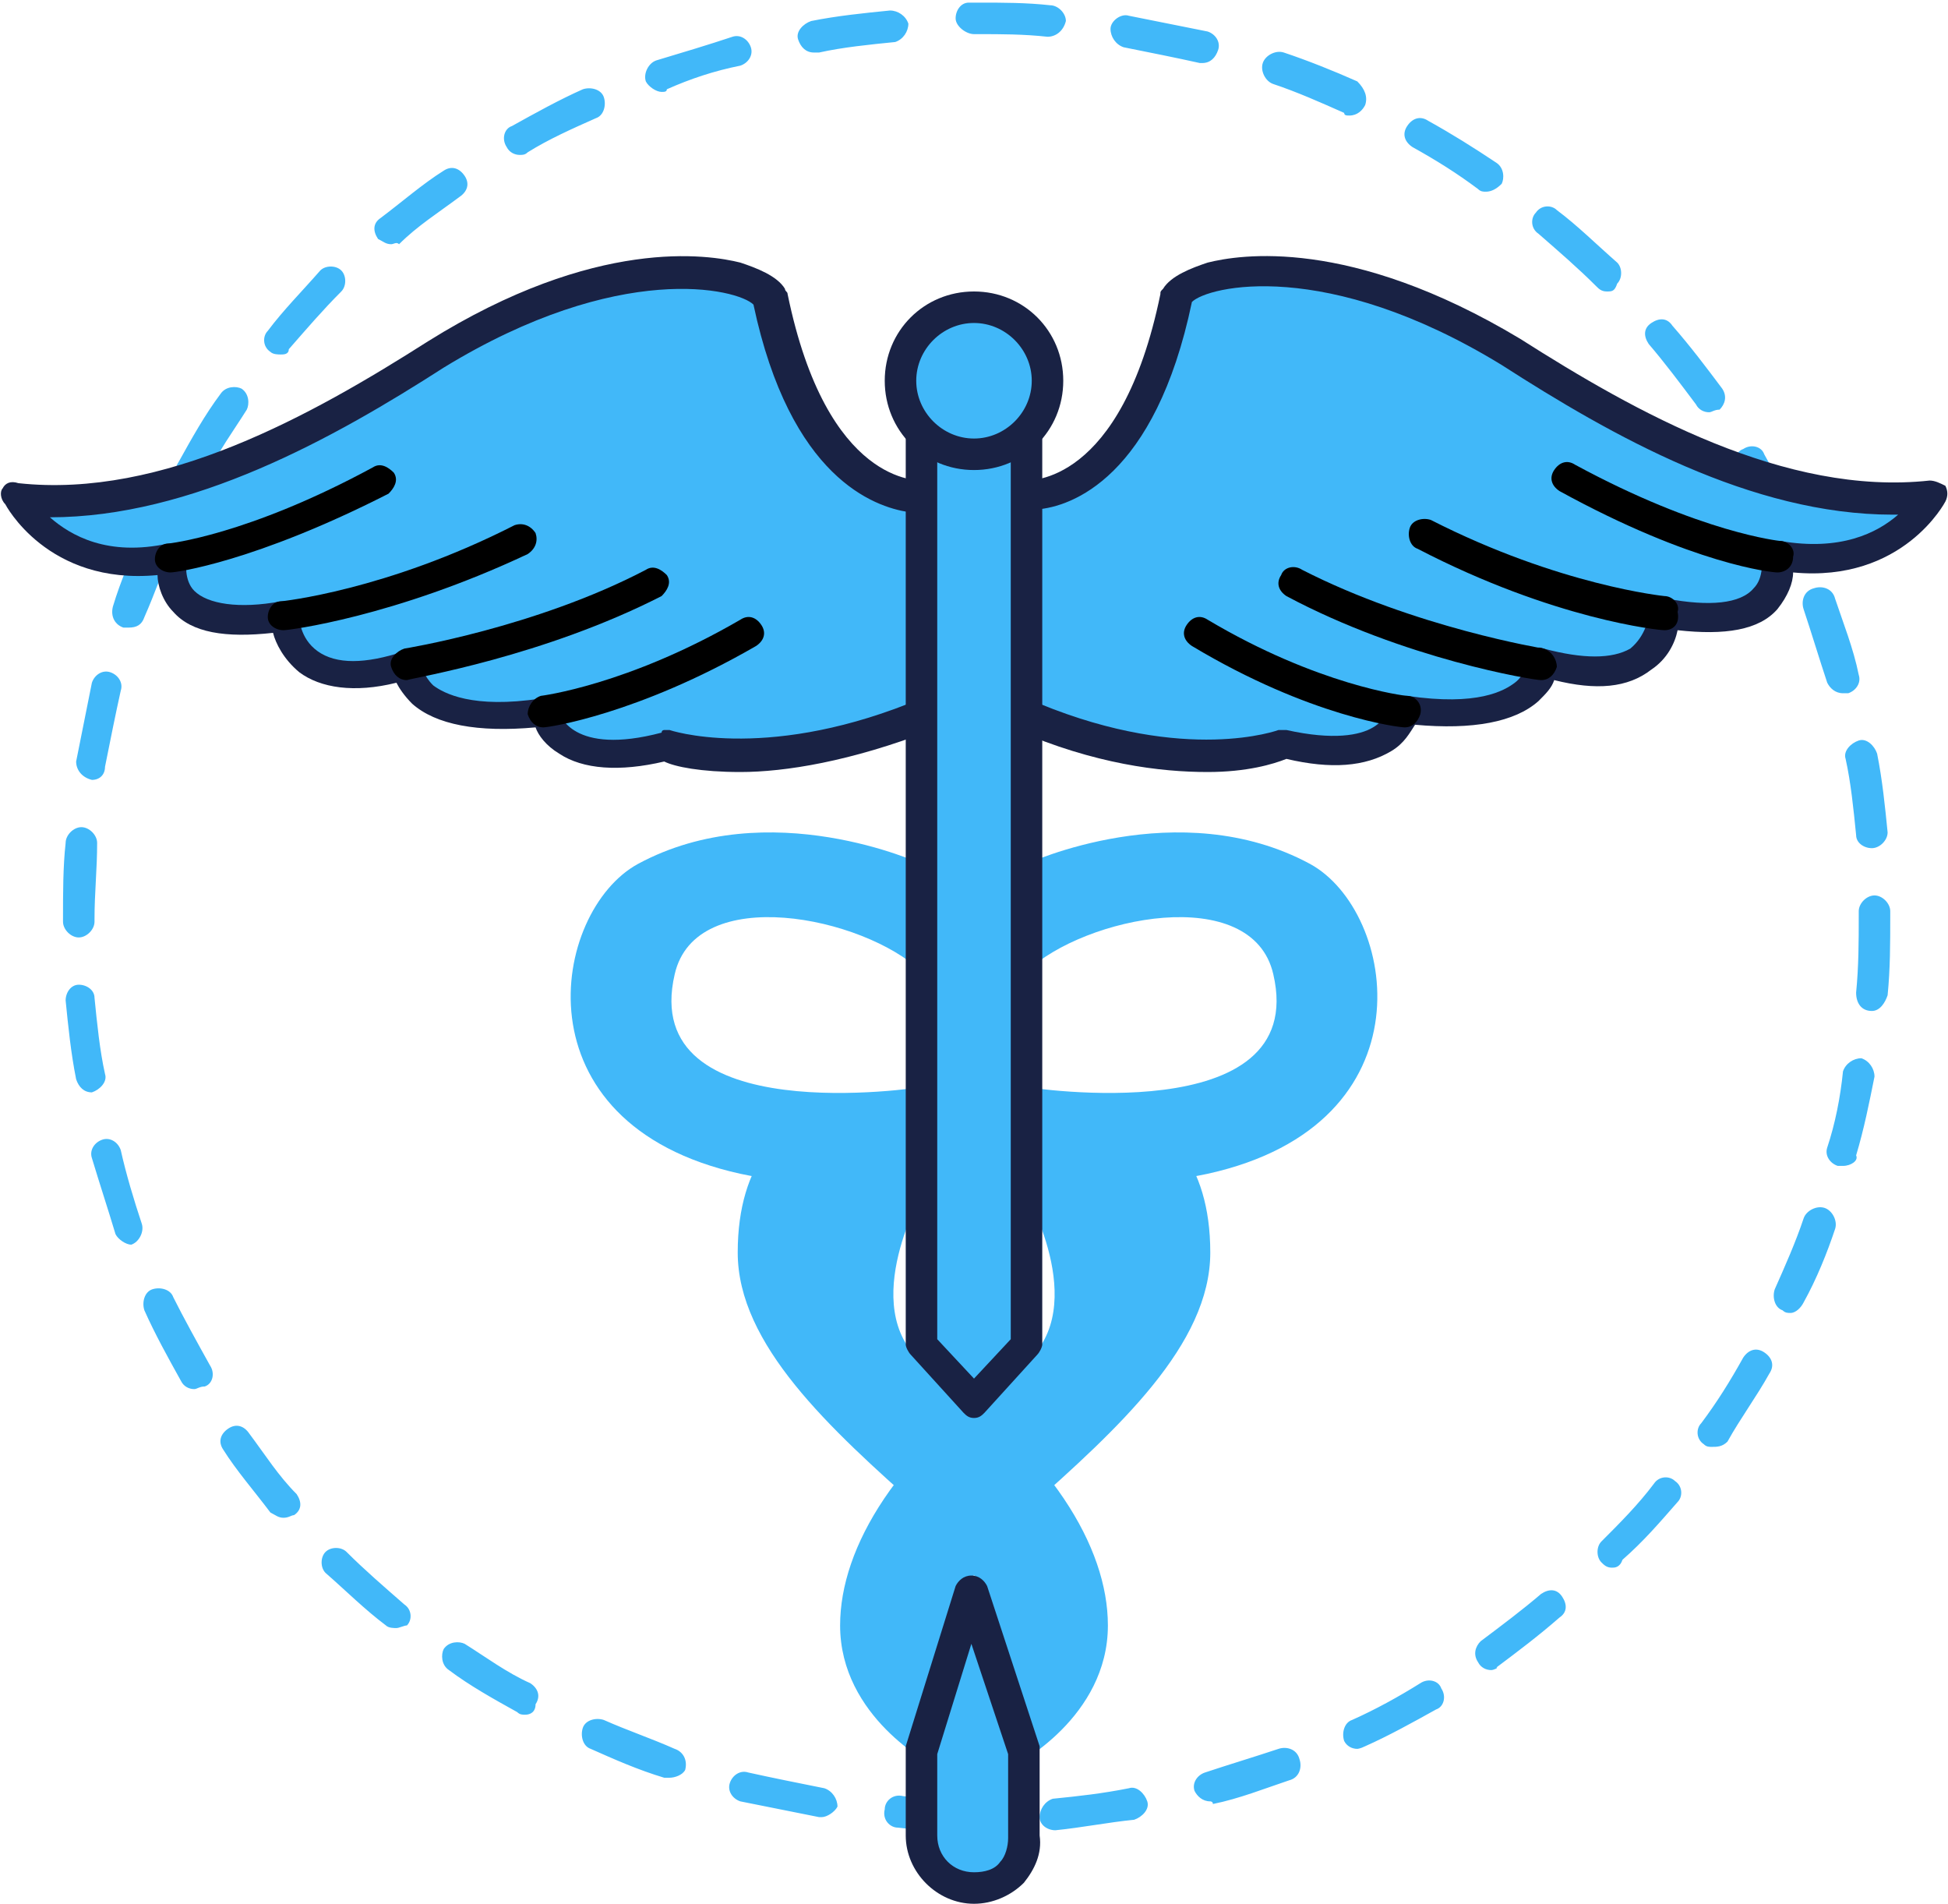 <svg xmlns="http://www.w3.org/2000/svg" xmlns:xlink="http://www.w3.org/1999/xlink" id="Layer_1" x="0px" y="0px" viewBox="0 0 74.2 72.5" style="enable-background:new 0 0 74.2 72.5;" xml:space="preserve"><style type="text/css">	.st0{fill:#41B8F9;}	.st1{fill:#192244;}</style><g>	<g>		<path class="st0" d="M37.2,69.8c0,0-0.1,0-0.1,0c-1,0-2-0.1-2.9-0.2c-0.3,0-0.6-0.3-0.5-0.7c0-0.3,0.3-0.6,0.7-0.5   c0.9,0.1,1.9,0.2,2.8,0.2c0.3,0,0.6,0.3,0.6,0.6C37.7,69.5,37.5,69.8,37.2,69.8z M40.2,69.7c-0.3,0-0.6-0.2-0.6-0.5   c0-0.3,0.2-0.6,0.5-0.7c1-0.1,1.9-0.2,2.9-0.4c0.3-0.1,0.6,0.2,0.7,0.5c0.1,0.3-0.2,0.6-0.5,0.7C42.2,69.4,41.2,69.6,40.2,69.7   C40.2,69.7,40.2,69.7,40.2,69.7z M31.3,69.2c0,0-0.1,0-0.1,0c-1-0.2-2-0.4-3-0.6c-0.3-0.1-0.5-0.4-0.4-0.7   c0.1-0.3,0.4-0.5,0.7-0.4c0.9,0.2,1.9,0.4,2.9,0.6c0.3,0.1,0.5,0.4,0.5,0.7C31.8,69,31.5,69.2,31.3,69.2z M46.1,68.6   c-0.3,0-0.5-0.2-0.6-0.4c-0.1-0.3,0.1-0.6,0.4-0.7c0.9-0.3,1.9-0.6,2.8-0.9c0.3-0.1,0.7,0,0.8,0.4c0.1,0.3,0,0.7-0.4,0.8   c-0.9,0.3-1.9,0.7-2.9,0.9C46.2,68.6,46.1,68.6,46.1,68.6z M25.5,67.7c-0.1,0-0.1,0-0.2,0c-1-0.3-1.9-0.7-2.8-1.1   c-0.3-0.1-0.4-0.5-0.3-0.8c0.1-0.3,0.5-0.4,0.8-0.3c0.9,0.4,1.8,0.7,2.7,1.1c0.3,0.1,0.5,0.4,0.4,0.8C26,67.6,25.7,67.7,25.5,67.7   z M51.7,66.6c-0.2,0-0.4-0.1-0.5-0.3c-0.1-0.3,0-0.7,0.3-0.8c0.9-0.4,1.8-0.9,2.6-1.4c0.3-0.2,0.7-0.1,0.8,0.2   c0.2,0.3,0.1,0.7-0.2,0.8c-0.9,0.5-1.8,1-2.7,1.4C51.8,66.6,51.7,66.6,51.7,66.6z M20,65.3c-0.1,0-0.2,0-0.3-0.1   c-0.9-0.5-1.8-1-2.6-1.6c-0.3-0.2-0.3-0.6-0.2-0.8c0.2-0.3,0.6-0.3,0.8-0.2c0.8,0.5,1.6,1.1,2.5,1.5c0.3,0.2,0.4,0.5,0.2,0.8   C20.4,65.2,20.2,65.3,20,65.3z M56.8,63.6c-0.2,0-0.4-0.1-0.5-0.3c-0.2-0.3-0.1-0.6,0.1-0.8c0.8-0.6,1.6-1.2,2.3-1.8   c0.3-0.2,0.6-0.2,0.8,0.1c0.2,0.3,0.2,0.6-0.1,0.8c-0.8,0.7-1.6,1.3-2.4,1.9C57.1,63.5,56.9,63.6,56.8,63.6z M15.1,62   c-0.1,0-0.3,0-0.4-0.1c-0.8-0.6-1.5-1.3-2.3-2c-0.2-0.2-0.2-0.6,0-0.8s0.6-0.2,0.8,0c0.7,0.7,1.4,1.3,2.2,2   c0.3,0.2,0.3,0.6,0.1,0.8C15.4,61.9,15.2,62,15.1,62z M61.4,59.7c-0.2,0-0.3-0.1-0.4-0.2c-0.2-0.2-0.2-0.6,0-0.8   c0.7-0.7,1.4-1.4,2-2.2c0.2-0.3,0.6-0.3,0.8-0.1c0.3,0.2,0.3,0.6,0.1,0.8c-0.7,0.8-1.3,1.5-2.1,2.2C61.7,59.7,61.5,59.7,61.4,59.7   z M10.8,57.8c-0.2,0-0.3-0.1-0.5-0.2c-0.6-0.8-1.3-1.6-1.8-2.4c-0.2-0.3-0.1-0.6,0.2-0.8c0.3-0.2,0.6-0.1,0.8,0.2   c0.6,0.8,1.1,1.6,1.8,2.3c0.2,0.3,0.2,0.6-0.1,0.8C11.1,57.7,11,57.8,10.8,57.8z M65.2,55.1c-0.1,0-0.2,0-0.3-0.1   c-0.3-0.2-0.3-0.6-0.1-0.8c0.6-0.8,1.1-1.6,1.6-2.5c0.2-0.3,0.5-0.4,0.8-0.2c0.3,0.2,0.4,0.5,0.2,0.8c-0.5,0.9-1.1,1.7-1.6,2.6   C65.6,55.1,65.4,55.1,65.2,55.1z M7.4,52.9c-0.2,0-0.4-0.1-0.5-0.3c-0.5-0.9-1-1.8-1.4-2.7c-0.1-0.3,0-0.7,0.3-0.8   c0.3-0.1,0.7,0,0.8,0.3C7,50.2,7.5,51.1,8,52c0.2,0.3,0.1,0.7-0.2,0.8C7.6,52.8,7.5,52.9,7.4,52.9z M68.2,50c-0.1,0-0.2,0-0.3-0.1   c-0.3-0.1-0.4-0.5-0.3-0.8c0.4-0.9,0.8-1.8,1.1-2.7c0.1-0.3,0.5-0.5,0.8-0.4c0.3,0.1,0.5,0.5,0.4,0.8c-0.3,0.9-0.7,1.9-1.2,2.8   C68.6,49.8,68.4,50,68.2,50z M5,47.4c-0.2,0-0.5-0.2-0.6-0.4c-0.3-1-0.6-1.9-0.9-2.9c-0.1-0.3,0.1-0.6,0.4-0.7   c0.3-0.1,0.6,0.1,0.7,0.4c0.2,0.9,0.5,1.9,0.8,2.8c0.1,0.3-0.1,0.7-0.4,0.8C5.1,47.4,5.1,47.4,5,47.4z M70.2,44.4   c-0.1,0-0.1,0-0.2,0c-0.3-0.1-0.5-0.4-0.4-0.7c0.3-0.9,0.5-1.9,0.6-2.9c0.1-0.3,0.4-0.5,0.7-0.5c0.3,0.1,0.5,0.4,0.5,0.7   c-0.2,1-0.4,2-0.7,3C70.8,44.2,70.5,44.4,70.2,44.4z M3.5,41.6c-0.3,0-0.5-0.2-0.6-0.5c-0.2-1-0.3-2-0.4-3c0-0.3,0.2-0.6,0.5-0.6   c0.3,0,0.6,0.2,0.6,0.5c0.1,1,0.2,2,0.4,2.9c0.1,0.3-0.2,0.6-0.5,0.7C3.6,41.6,3.5,41.6,3.5,41.6z M71.3,38.5   C71.3,38.5,71.2,38.5,71.3,38.5c-0.4,0-0.6-0.3-0.6-0.7c0.1-1,0.1-2,0.1-2.9l0-0.2c0-0.3,0.3-0.6,0.6-0.6s0.6,0.3,0.6,0.6l0,0.2   c0,1,0,2-0.1,3C71.8,38.2,71.6,38.5,71.3,38.5z M3,35.7c-0.3,0-0.6-0.3-0.6-0.6l0-0.1c0-1,0-2,0.1-2.9c0-0.3,0.3-0.6,0.6-0.6   c0.3,0,0.6,0.3,0.6,0.6C3.7,33.1,3.6,34,3.6,35l0,0.1C3.6,35.4,3.3,35.7,3,35.7z M71.3,32.3c-0.3,0-0.6-0.2-0.6-0.5   c-0.1-1-0.2-2-0.4-2.9c-0.1-0.3,0.2-0.6,0.5-0.7c0.3-0.1,0.6,0.2,0.7,0.5c0.2,1,0.3,2,0.4,3C71.9,32,71.6,32.3,71.3,32.3   C71.3,32.3,71.3,32.3,71.3,32.3z M3.5,29.7C3.5,29.7,3.4,29.7,3.5,29.7c-0.4-0.1-0.6-0.4-0.6-0.7c0.2-1,0.4-2,0.6-3   c0.1-0.3,0.4-0.5,0.7-0.4c0.3,0.1,0.5,0.4,0.4,0.7c-0.2,0.9-0.4,1.9-0.6,2.9C4,29.5,3.8,29.7,3.5,29.7z M70.2,26.4   c-0.3,0-0.5-0.2-0.6-0.4c-0.3-0.9-0.6-1.9-0.9-2.8c-0.1-0.3,0-0.7,0.4-0.8c0.3-0.1,0.7,0,0.8,0.4c0.3,0.9,0.7,1.9,0.9,2.9   c0.1,0.3-0.1,0.6-0.4,0.7C70.3,26.4,70.2,26.4,70.2,26.4z M4.9,23.9c-0.1,0-0.1,0-0.2,0c-0.3-0.1-0.5-0.4-0.4-0.8   c0.3-1,0.7-1.9,1.1-2.8C5.6,20,5.9,19.9,6.3,20c0.3,0.1,0.4,0.5,0.3,0.8c-0.4,0.9-0.7,1.8-1.1,2.7C5.4,23.8,5.2,23.9,4.9,23.9z    M68.1,20.8c-0.2,0-0.4-0.1-0.5-0.3c-0.4-0.9-0.9-1.8-1.4-2.6c-0.2-0.3-0.1-0.7,0.2-0.8c0.3-0.2,0.7-0.1,0.8,0.2   c0.5,0.9,1,1.8,1.4,2.7c0.1,0.3,0,0.7-0.3,0.8C68.3,20.8,68.2,20.8,68.1,20.8z M7.3,18.5c-0.1,0-0.2,0-0.3-0.1   c-0.3-0.2-0.4-0.5-0.2-0.8c0.5-0.9,1-1.8,1.6-2.6c0.2-0.3,0.6-0.3,0.8-0.2c0.3,0.2,0.3,0.6,0.2,0.8c-0.5,0.8-1.1,1.6-1.5,2.5   C7.7,18.4,7.5,18.5,7.3,18.5z M65.1,15.7c-0.2,0-0.4-0.1-0.5-0.3c-0.6-0.8-1.2-1.6-1.8-2.3c-0.2-0.3-0.2-0.6,0.1-0.8   c0.3-0.2,0.6-0.2,0.8,0.1c0.7,0.8,1.3,1.6,1.9,2.4c0.2,0.3,0.1,0.6-0.1,0.8C65.3,15.6,65.2,15.7,65.1,15.7z M10.7,13.5   c-0.1,0-0.3,0-0.4-0.1c-0.3-0.2-0.3-0.6-0.1-0.8c0.6-0.8,1.3-1.5,2-2.3c0.2-0.2,0.6-0.2,0.8,0s0.2,0.6,0,0.8   c-0.7,0.7-1.3,1.4-2,2.2C11,13.5,10.8,13.5,10.7,13.5z M61.2,11.1c-0.2,0-0.3-0.1-0.4-0.2c-0.7-0.7-1.4-1.3-2.2-2   c-0.3-0.2-0.3-0.6-0.1-0.8c0.2-0.3,0.6-0.3,0.8-0.1c0.8,0.6,1.5,1.3,2.3,2c0.2,0.2,0.2,0.6,0,0.8C61.5,11.1,61.4,11.1,61.2,11.1z    M14.9,9.3c-0.2,0-0.3-0.1-0.5-0.2c-0.2-0.3-0.2-0.6,0.1-0.8c0.8-0.6,1.6-1.3,2.4-1.8c0.3-0.2,0.6-0.1,0.8,0.2   c0.2,0.3,0.1,0.6-0.2,0.8c-0.8,0.6-1.6,1.1-2.3,1.8C15.1,9.2,15,9.3,14.9,9.3z M56.6,7.3c-0.1,0-0.2,0-0.3-0.1   c-0.8-0.6-1.6-1.1-2.5-1.6c-0.3-0.2-0.4-0.5-0.2-0.8c0.2-0.3,0.5-0.4,0.8-0.2c0.9,0.5,1.7,1,2.6,1.6c0.3,0.2,0.3,0.6,0.2,0.8   C57,7.2,56.8,7.3,56.6,7.3z M19.8,5.9c-0.2,0-0.4-0.1-0.5-0.3c-0.2-0.3-0.1-0.7,0.2-0.8c0.9-0.5,1.8-1,2.7-1.4   c0.3-0.1,0.7,0,0.8,0.3c0.1,0.3,0,0.7-0.3,0.8c-0.9,0.4-1.8,0.8-2.6,1.3C20,5.9,19.9,5.9,19.8,5.9z M51.4,4.4   c-0.1,0-0.2,0-0.2-0.1c-0.9-0.4-1.8-0.8-2.7-1.1c-0.3-0.1-0.5-0.5-0.4-0.8c0.1-0.3,0.5-0.5,0.8-0.4c0.9,0.3,1.9,0.7,2.8,1.1   C52,3.4,52.1,3.7,52,4C51.9,4.2,51.7,4.4,51.4,4.4z M25.2,3.5c-0.2,0-0.5-0.2-0.6-0.4c-0.1-0.3,0.1-0.7,0.4-0.8   C26,2,27,1.7,27.9,1.4c0.3-0.1,0.6,0.1,0.7,0.4s-0.1,0.6-0.4,0.7c-1,0.2-1.9,0.5-2.8,0.9C25.4,3.5,25.3,3.5,25.2,3.5z M45.8,2.4   c0,0-0.1,0-0.1,0c-0.9-0.2-1.9-0.4-2.9-0.6c-0.3-0.1-0.5-0.4-0.5-0.7s0.4-0.6,0.7-0.5c1,0.2,2,0.4,3,0.6c0.3,0.1,0.5,0.4,0.4,0.7   C46.3,2.2,46.1,2.4,45.8,2.4z M31,2c-0.3,0-0.5-0.2-0.6-0.5c-0.1-0.3,0.2-0.6,0.5-0.7c1-0.2,2-0.3,3-0.4c0.3,0,0.6,0.2,0.7,0.5   c0,0.3-0.2,0.6-0.5,0.7c-1,0.1-2,0.2-2.9,0.4C31.1,2,31,2,31,2z M39.9,1.4C39.9,1.4,39.9,1.4,39.9,1.4c-0.9-0.1-1.8-0.1-2.6-0.1   l-0.2,0c0,0,0,0,0,0c-0.3,0-0.7-0.3-0.7-0.6c0-0.3,0.2-0.6,0.5-0.6c0,0,0.1,0,0.1,0c0,0,0.1,0,0.1,0l0.2,0c0.9,0,1.8,0,2.7,0.1   c0.3,0,0.6,0.3,0.6,0.6C40.5,1.2,40.2,1.4,39.9,1.4z"></path>	</g>	<g>		<path class="st0" d="M35.1,32.9c0,0-5.8-2.7-10.8,0c-3.3,1.8-4.7,9.9,3.9,11.8c3.8,0.8,6.9,0.3,6.9,0.3v-3.6c0,0-10.8,1.7-9.4-4.3   c0.8-3.5,7.2-2.2,9.4-0.1V32.9z"></path>		<path class="st0" d="M39.1,32.9c0,0,5.8-2.7,10.8,0c3.3,1.8,4.7,9.9-3.9,11.8c-3.8,0.8-6.9,0.3-6.9,0.3v-3.6c0,0,10.8,1.7,9.4-4.3   c-0.8-3.5-7.2-2.2-9.4-0.1C39.1,37,39.1,32.9,39.1,32.9z"></path>		<path class="st0" d="M35.1,41.6c0,0-7-0.9-7,6.1c0,3.5,3.5,6.7,7,9.8c2.1,1.9,3.6,4.7,3.6,9.7c0,0,3.5-1.8,3.5-5.3   c0-3-2.2-6.6-6.8-9.8c-2.9-2-0.3-6.6-0.3-6.6V41.6z"></path>		<path class="st0" d="M39.1,41.6c0,0,7-0.9,7,6.1c0,3.5-3.5,6.7-7,9.8c-2.1,1.9-3.6,4.7-3.6,9.7c0,0-3.5-1.8-3.5-5.3   c0-3,2.2-6.6,6.8-9.8c2.9-2,0.3-6.6,0.3-6.6V41.6z"></path>		<g>			<g>				<path class="st0" d="M35.1,18.9c0,0-4.2,0.4-5.8-7.6c-0.5-0.9-5.4-2.3-12.7,2.1c-5.1,3.3-10.6,6.1-16,5.5c0,0,1.5,3.1,5.9,2.3     c0,0-0.7,3.1,4.3,2.2c0,0,0,3.3,4.7,1.9c0,0-0.1,2.5,5.2,1.8c0,0,0.5,2.3,4.6,1.3c0,0,3.8,1.4,9.9-1.2L35.1,18.9L35.1,18.9z"></path>				<path class="st1" d="M28.2,29.4c-1.5,0-2.5-0.2-2.9-0.4c-1.7,0.4-3.1,0.3-4-0.3c-0.5-0.3-0.8-0.7-0.9-1     c-2.2,0.2-3.8-0.1-4.7-0.9c-0.3-0.3-0.5-0.6-0.6-0.8c-1.6,0.4-2.9,0.2-3.7-0.4c-0.6-0.5-0.9-1.1-1-1.5c-1.8,0.2-3.1,0-3.8-0.8     c-0.4-0.4-0.6-1-0.6-1.4c-4.2,0.4-5.8-2.7-5.8-2.7C0,19,0,18.7,0.1,18.6c0.1-0.2,0.3-0.3,0.6-0.2c5.5,0.6,11.2-2.6,15.6-5.4     C22.7,9,27,9.7,28.2,10c0.6,0.2,1.4,0.5,1.7,1c0,0.1,0.1,0.1,0.1,0.2c1.5,7.3,5,7.1,5.2,7.1c0,0,0,0,0,0h0.1     c0.3,0,0.6,0.3,0.6,0.6v8.3c0,0.2-0.1,0.5-0.4,0.6C32.4,29,29.9,29.4,28.2,29.4z M25.3,27.8c0.1,0,0.1,0,0.2,0     c0,0,3.5,1.2,9.1-1v-7.3c-1.3-0.2-4.5-1.3-5.9-7.9c-0.6-0.6-5.1-1.7-11.8,2.4c-4.2,2.7-9.6,5.7-15,5.7c0.8,0.7,2.2,1.5,4.5,1     c0.2,0,0.4,0,0.5,0.2c0.1,0.1,0.2,0.4,0.2,0.5c0,0-0.1,0.7,0.3,1.1c0.5,0.5,1.7,0.7,3.3,0.4c0.2,0,0.4,0,0.5,0.1     c0.1,0.1,0.2,0.3,0.2,0.5c0,0,0,0.8,0.7,1.3c0.7,0.5,1.8,0.5,3.3,0c0.2-0.1,0.4,0,0.5,0.1c0.2,0.1,0.2,0.3,0.2,0.5l0,0     c0,0,0,0.3,0.4,0.7c0.4,0.3,1.5,0.9,4.1,0.5c0.3,0,0.6,0.2,0.7,0.5c0,0.1,0.5,1.7,3.9,0.8C25.2,27.8,25.3,27.8,25.3,27.8z"></path>			</g>			<path d="M6.5,21.8c-0.3,0-0.6-0.2-0.6-0.5c0-0.3,0.2-0.6,0.5-0.6c0,0,3-0.3,7.8-2.9c0.3-0.2,0.6,0,0.8,0.2c0.2,0.3,0,0.6-0.2,0.8    C9.7,21.4,6.7,21.8,6.5,21.8C6.5,21.8,6.5,21.8,6.5,21.8z"></path>			<path d="M10.8,24c-0.3,0-0.6-0.2-0.6-0.5c0-0.3,0.2-0.6,0.5-0.6c0,0,4-0.4,8.9-2.9c0.3-0.1,0.6,0,0.8,0.3c0.1,0.3,0,0.6-0.3,0.8    C15,23.5,11,24,10.8,24C10.8,24,10.8,24,10.8,24z"></path>			<path d="M15.5,25.9c-0.3,0-0.5-0.2-0.6-0.5c-0.1-0.3,0.2-0.6,0.5-0.7c0,0,5-0.8,9.2-3c0.3-0.2,0.6,0,0.8,0.2    c0.2,0.3,0,0.6-0.2,0.8C20.7,25,15.8,25.8,15.5,25.9C15.6,25.9,15.5,25.9,15.5,25.9z"></path>			<path d="M20.7,27.7c-0.3,0-0.5-0.2-0.6-0.5c0-0.3,0.2-0.6,0.5-0.7c0,0,3.3-0.4,7.6-2.9c0.3-0.2,0.6-0.1,0.8,0.2    c0.2,0.3,0.1,0.6-0.2,0.8C24.3,27.2,20.9,27.7,20.7,27.7C20.7,27.7,20.7,27.7,20.7,27.7z"></path>		</g>		<g>			<g>				<path class="st0" d="M39.1,18.9c0,0,4.2,0.4,5.8-7.6c0.5-0.9,5.4-2.3,12.7,2.1c5.1,3.3,10.6,6.1,16,5.5c0,0-1.5,3.1-5.9,2.3     c0,0,0.7,3.1-4.3,2.2c0,0,0,3.3-4.7,1.9c0,0,0.1,2.5-5.2,1.8c0,0-0.5,2.3-4.6,1.3c0,0-3.8,1.4-9.9-1.2L39.1,18.9L39.1,18.9z"></path>				<path class="st1" d="M46,29.4c-1.8,0-4.3-0.3-7.3-1.6c-0.2-0.1-0.4-0.3-0.4-0.6v-8.3c0-0.3,0.3-0.6,0.6-0.6c0,0,0.1,0,0.1,0l0,0     c0.2,0,3.7,0.2,5.2-7.1c0-0.1,0-0.1,0.1-0.2c0.3-0.5,1.1-0.8,1.7-1c1.2-0.3,5.4-1,11.9,2.9c4.4,2.8,10.1,6,15.6,5.4     c0.2,0,0.4,0.1,0.6,0.2c0.1,0.2,0.1,0.4,0,0.6c0,0-1.6,3.1-5.8,2.7c0,0.4-0.2,0.9-0.6,1.4c-0.7,0.8-2,1-3.8,0.8     c-0.1,0.5-0.4,1.1-1,1.5c-0.9,0.7-2.1,0.8-3.7,0.4c-0.1,0.3-0.3,0.5-0.6,0.8c-0.9,0.8-2.5,1.1-4.7,0.9c-0.2,0.3-0.4,0.7-0.9,1     c-1,0.6-2.3,0.7-4,0.3C48.5,29.1,47.5,29.4,46,29.4z M39.6,26.8c5.6,2.3,9.1,1,9.1,1c0.1,0,0.2,0,0.3,0c1.8,0.4,2.8,0.2,3.3-0.1     c0.5-0.3,0.6-0.7,0.6-0.7c0.1-0.3,0.4-0.5,0.7-0.5c2.7,0.4,3.7-0.2,4.1-0.5c0.4-0.3,0.4-0.7,0.4-0.7c0-0.2,0.1-0.4,0.2-0.5     s0.3-0.2,0.5-0.1c1.5,0.4,2.6,0.4,3.3,0c0.6-0.5,0.7-1.2,0.7-1.3c0-0.2,0.1-0.3,0.2-0.5c0.1-0.1,0.3-0.2,0.5-0.1     c1.6,0.3,2.8,0.2,3.3-0.4c0.4-0.4,0.3-1.1,0.3-1.1c0-0.2,0-0.4,0.2-0.5c0.1-0.1,0.3-0.2,0.5-0.2c2.3,0.4,3.7-0.3,4.5-1     c-0.1,0-0.1,0-0.2,0c-5.4,0-10.7-3-14.9-5.7c-6.7-4.1-11.2-3-11.8-2.4c-1.4,6.7-4.6,7.8-5.9,7.9V26.8z"></path>			</g>			<path d="M67.7,21.8C67.7,21.8,67.7,21.8,67.7,21.8c-0.2,0-3.2-0.3-8.3-3.1c-0.3-0.2-0.4-0.5-0.2-0.8c0.2-0.3,0.5-0.4,0.8-0.2    c4.8,2.6,7.8,2.9,7.8,2.9c0.3,0,0.6,0.3,0.5,0.6C68.3,21.6,68,21.8,67.7,21.8z"></path>			<path d="M63.4,24C63.4,24,63.4,24,63.4,24c-0.2,0-4.2-0.4-9.4-3.1c-0.3-0.1-0.4-0.5-0.3-0.8c0.1-0.3,0.5-0.4,0.8-0.3    c4.9,2.5,8.9,2.9,8.9,2.9c0.3,0,0.6,0.3,0.5,0.6C64,23.8,63.7,24,63.4,24z"></path>			<path d="M58.7,25.9C58.7,25.9,58.6,25.9,58.7,25.9c-0.3,0-5.2-0.8-9.7-3.2c-0.3-0.2-0.4-0.5-0.2-0.8c0.1-0.3,0.5-0.4,0.8-0.2    c4.3,2.2,9.2,3,9.2,3c0.3,0.1,0.5,0.4,0.5,0.7C59.2,25.7,59,25.9,58.7,25.9z"></path>			<path d="M53.5,27.7C53.5,27.7,53.5,27.7,53.5,27.7c-0.2,0-3.6-0.4-8.1-3.1c-0.3-0.2-0.4-0.5-0.2-0.8c0.2-0.3,0.5-0.4,0.8-0.2    c4.2,2.5,7.5,2.9,7.6,2.9c0.3,0,0.6,0.3,0.5,0.7C54,27.5,53.8,27.7,53.5,27.7z"></path>		</g>		<g>			<polygon class="st0" points="39.1,51.2 37.1,53.4 35.1,51.2 35.1,16.3 39.1,16.3    "></polygon>			<path class="st1" d="M37.1,54c-0.2,0-0.3-0.1-0.4-0.2l-2-2.2c-0.1-0.1-0.2-0.3-0.2-0.4V16.3c0-0.3,0.3-0.6,0.6-0.6h4    c0.3,0,0.6,0.3,0.6,0.6v34.9c0,0.1-0.1,0.3-0.2,0.4l-2,2.2C37.4,53.9,37.3,54,37.1,54z M35.7,51l1.4,1.5l1.4-1.5V16.9h-2.8V51z     M39.1,51.2L39.1,51.2L39.1,51.2z"></path>		</g>		<g>			<path class="st0" d="M37.1,71.9L37.1,71.9c-1.1,0-2-0.9-2-2v-3.2l1.9-6.1l2,6.1v3.2C39.1,71.1,38.2,71.9,37.1,71.9z"></path>			<path class="st1" d="M37.1,72.5c-1.4,0-2.6-1.2-2.6-2.6v-3.2c0-0.1,0-0.1,0-0.2l1.9-6.1c0.1-0.2,0.3-0.4,0.6-0.4c0,0,0,0,0,0    c0.3,0,0.5,0.2,0.6,0.4l2,6.1c0,0.1,0,0.1,0,0.2v3.2c0.1,0.7-0.2,1.3-0.6,1.8C38.5,72.2,37.8,72.5,37.1,72.5z M35.7,66.8v3.1    c0,0.8,0.6,1.4,1.4,1.4c0.4,0,0.8-0.1,1-0.4c0.2-0.2,0.3-0.6,0.3-0.9l0-3.2L37,62.6L35.7,66.8z"></path>		</g>		<g>			<circle class="st0" cx="37.1" cy="14.5" r="2.8"></circle>			<path class="st1" d="M37.1,17.9c-1.9,0-3.4-1.5-3.4-3.4s1.5-3.4,3.4-3.4c1.9,0,3.4,1.5,3.4,3.4S39,17.9,37.1,17.9z M37.1,12.3    c-1.2,0-2.2,1-2.2,2.2s1,2.2,2.2,2.2s2.2-1,2.2-2.2S38.3,12.3,37.1,12.3z"></path>		</g>	</g></g></svg>